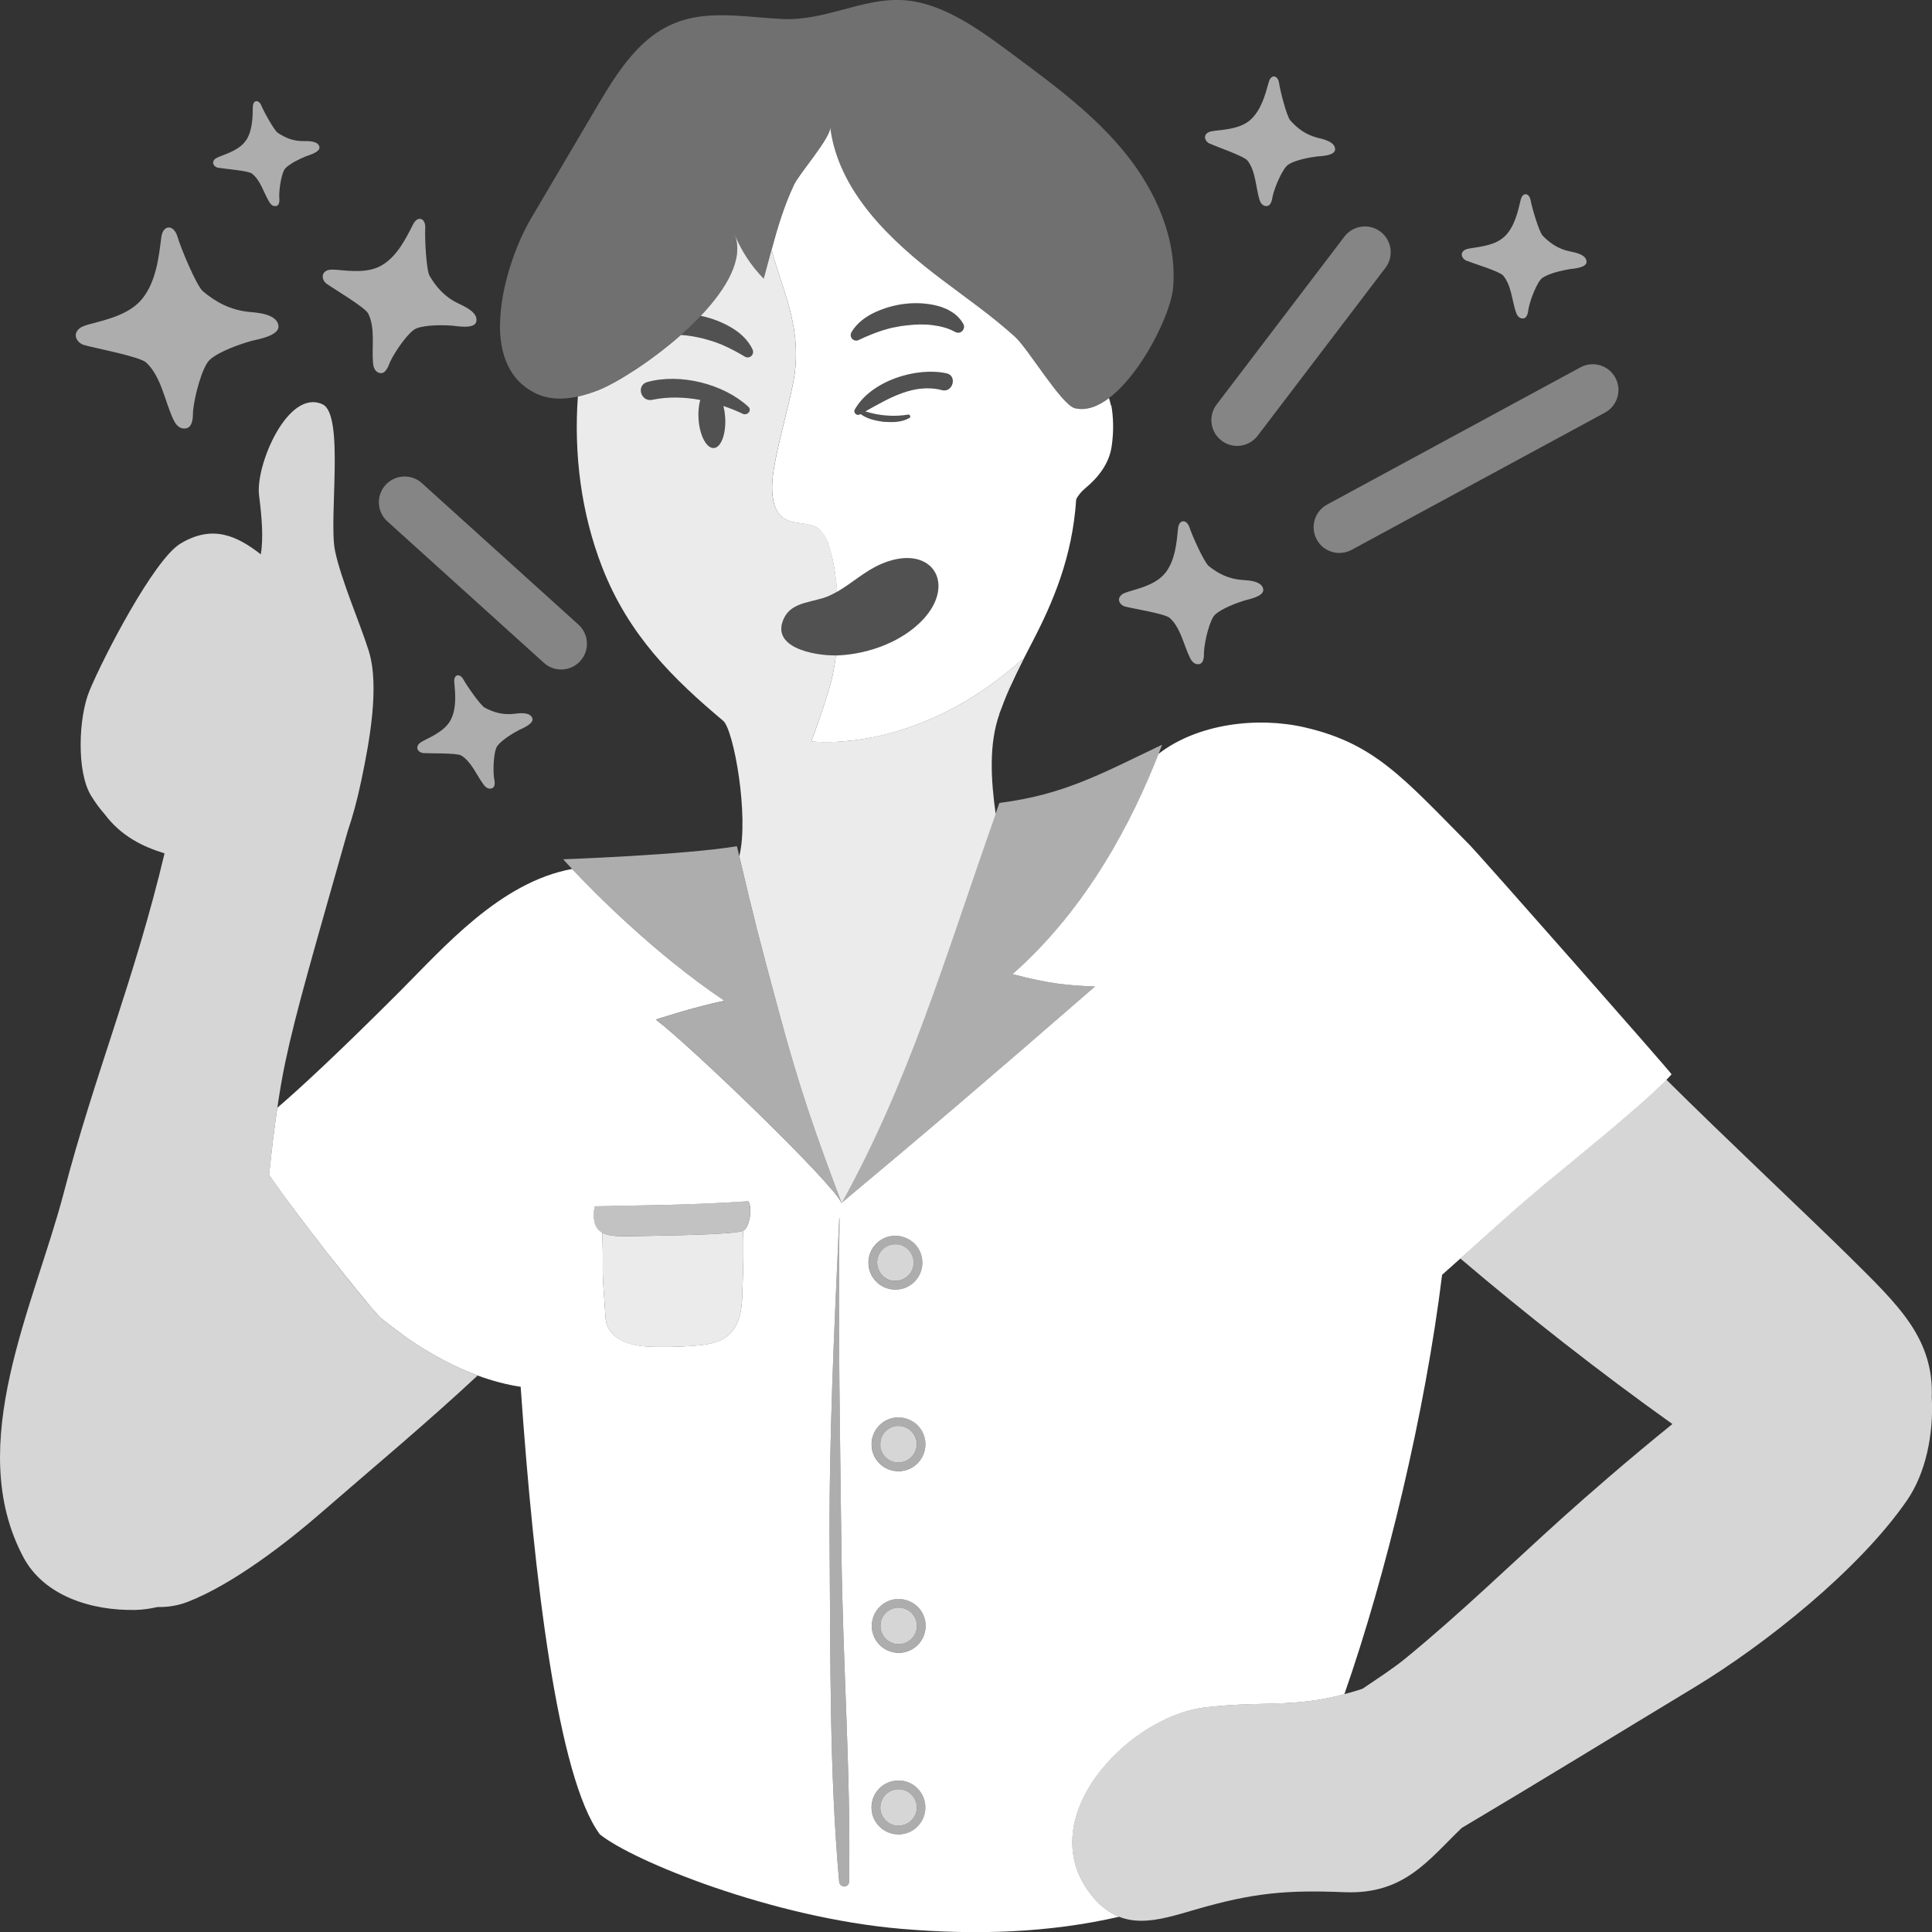 <svg viewBox="0 0 300 300" xmlns="http://www.w3.org/2000/svg"><rect x="0" y="0" width="300" height="300" fill="#333333" stroke="none"/><g fill="#fff"><path d="m 77.65 50.33 c .06 -5.94 2.58 -12.63 4.77 -16.34 3.34 -5.67 6.68 -11.33 10.02 -17 2.18 -3.7 4.4 -7.45 7.57 -10.35 6.51 -5.94 13.6 -4.09 21.48 -3.69 6.59 .33 12.41 -3.26 18.59 -2.94 6.57 .34 12.74 5.14 17.79 8.89 6.06 4.5 12.19 9.07 16.92 14.95 4.74 5.88 8 13.31 7.37 20.83 -.44 5.31 -8.45 20.33 -15.26 18.7 -2.08 -.5 -7.26 -9.25 -9.32 -11.11 -3.58 -3.24 -7.56 -6.01 -11.41 -8.92 -8 -6.04 -16.01 -13.67 -17.27 -23.62 .19 1.54 -4.79 7.22 -5.59 8.91 -2.22 4.67 -3.36 9.66 -4.72 14.63 -1.94 -1.98 -3.49 -4.34 -4.53 -6.91 3.44 8.57 -15 21.78 -21.17 24.22 -3.01 1.19 -6.48 1.94 -9.44 .62 -4.38 -1.96 -5.86 -6.18 -5.82 -10.86 z" opacity=".3"/><path d="m 155.19 124.68 c 10.04 -1.28 15.83 -4.54 25.26 -9.04 -3.86 10.29 -10.93 24.8 -23.22 35.62 5.61 1.47 8.39 1.76 12.81 1.92 -16.56 14.38 -25.58 22.1 -39.37 33.62 10.82 -19.61 16.04 -38.21 24.51 -62.12 z" opacity=".6"/><path d="m 114.44 131.4 c -8.22 1.36 -26.99 2.03 -26.99 2.03 s 11.33 12.72 25.05 21.97 c -4.79 .99 -10.65 2.93 -10.65 2.93 5.37 4.01 27.86 25.73 28.83 28.48 -4.12 -10.95 -6.58 -18.01 -9.64 -29.31 -3.46 -12.81 -4.07 -15.22 -6.61 -26.09 z" opacity=".6"/><path d="m 115.4 191.11 c -1.5 .63 -11.68 .73 -16.05 .82 -2.54 .05 -4.58 .16 -5.82 -.51 .03 1.91 .1 3.54 .07 4.77 -.07 2.68 .29 5.77 .42 8.37 .14 2.85 2.88 4.31 6.34 4.53 2.23 .14 5.07 .06 7.29 -.1 3.83 -.28 7.4 -.95 7.6 -7.63 .06 -1.85 .23 -5.38 .18 -8.52 -.01 -.34 -.01 -.99 -.04 -1.72 z" opacity=".9"/><path d="m 172.55 62.83 c -.01 .08 -.01 .16 -.02 .24 -.09 -.44 -.2 -.85 -.32 -1.25 -1.75 1.31 -3.56 1.99 -5.3 1.57 -2.08 -.5 -7.26 -9.25 -9.32 -11.11 -3.58 -3.24 -7.56 -6.01 -11.41 -8.92 -8 -6.04 -16.01 -13.67 -17.27 -23.62 .19 1.54 -4.79 7.22 -5.59 8.91 -1.55 3.26 -2.57 6.68 -3.51 10.14 1.57 5.94 4.5 11.44 3.64 18.87 -.5 4.33 -3.46 13.39 -3.55 17.75 -.02 1.01 .07 2.11 .39 3.07 .28 .84 .74 1.57 1.49 2.04 1.29 .81 3 .62 4.41 1.11 .1 .04 .2 .06 .3 .11 .01 .01 .02 .01 .03 .02 .2 .09 .39 .19 .56 .33 .15 .11 .27 .24 .39 .37 .37 .39 .65 .85 .87 1.35 .13 .3 .25 .6 .35 .9 .04 .13 .08 .27 .12 .4 .08 .25 .16 .51 .23 .78 .48 1.77 .78 3.84 .95 6 2.35 -1.35 4.35 -3.26 6.9 -4.34 .7 -.3 1.37 -.51 2 -.66 6.35 -1.47 9.22 4.15 4.46 9.28 -3.17 3.41 -8.29 5.33 -13.03 5.59 -.17 .01 -.35 .01 -.53 .02 -.15 1.22 -.34 2.37 -.57 3.39 -.78 3.41 -3.24 9.95 -3.24 9.95 s 1.02 .14 2.8 .11 c 1.34 -.02 3.11 -.14 5.2 -.47 .7 -.11 1.43 -.25 2.2 -.41 6.14 -1.33 14.34 -4.53 22.62 -12.03 l -.01 .01 c -.2 .33 -.38 .66 -.55 .99 -.06 .12 -.12 .23 -.18 .34 -.11 .22 -.22 .43 -.32 .65 -.06 .14 -.13 .27 -.19 .4 -.09 .19 -.17 .37 -.25 .56 -.55 1.27 -.99 2.51 -1.44 3.74 1.18 -2.93 2.66 -5.91 4.33 -9.11 3.3 -6.31 6.34 -13.39 6.92 -22.38 .31 -.59 .76 -1.16 1.45 -1.74 1.86 -1.54 3.66 -3.7 4.06 -6.48 .34 -2.33 .28 -4.56 -.08 -6.49 z m -26.3 -2.26 c -4.36 -1.1 -8.24 1.28 -11.89 3.31 2.13 .68 4.47 .87 6.65 .5 .15 -.03 .3 .08 .33 .23 .02 .12 -.04 .23 -.13 .29 -1.24 .71 -2.69 .69 -4.06 .59 -1.23 -.17 -2.51 -.44 -3.52 -1.2 l -.11 .06 c -.5 .27 -1.07 -.28 -.78 -.78 2.49 -4.41 9.5 -6.63 14.24 -5.6 1.7 .37 .98 3.04 -.72 2.61 z m 3 -9.03 c -.29 .17 -.63 .16 -.9 .02 l -.17 -.09 c -1.05 -.56 -2.17 -.83 -3.42 -.99 -1.24 -.16 -2.56 -.12 -3.86 .03 -.65 .06 -1.31 .16 -1.95 .3 -.65 .12 -1.28 .29 -1.91 .49 -1.25 .41 -2.42 .88 -3.65 1.47 l -.07 .03 c -.43 .2 -.94 .02 -1.14 -.4 -.13 -.26 -.1 -.56 .03 -.8 .85 -1.46 2.26 -2.46 3.7 -3.13 1.46 -.66 3.01 -1.1 4.59 -1.29 1.59 -.18 3.21 -.13 4.83 .25 .4 .1 .81 .2 1.2 .38 l .59 .24 .57 .33 c .75 .43 1.43 1.11 1.88 1.89 .26 .44 .11 1.01 -.34 1.27 z"/><path d="m 70.04 111.68 c -.8 1.65 -2.72 2.55 -4.25 3.33 -.22 .11 -.59 .33 -.75 .51 -.62 .73 .06 1.38 .71 1.42 1.07 .07 5.17 -.04 5.86 .37 1.59 .96 2.38 3.04 3.46 4.49 .17 .23 .65 .86 1.33 .6 .67 -.26 .34 -1.39 .31 -1.62 -.18 -1.35 -.04 -4.19 .51 -4.94 .68 -.93 2.4 -1.97 3.37 -2.48 .37 -.19 2.34 -.95 2.08 -1.81 -.33 -1.09 -2.25 -.78 -2.81 -.71 -1.82 .21 -3.23 -.24 -4.57 -.94 -.67 -.35 -2.8 -3.41 -3.32 -4.37 -.56 -1.04 -1.53 -.83 -1.43 .35 .17 1.92 .37 4.01 -.5 5.8 z" opacity=".6"/><path d="m 194.26 18.52 c -1.46 1.39 -3.78 1.58 -5.66 1.79 -.27 .03 -.74 .11 -.97 .24 -.91 .51 -.47 1.45 .18 1.74 1.08 .48 5.34 1.95 5.89 2.63 1.27 1.6 1.28 4.04 1.83 5.95 .09 .31 .33 1.14 1.14 1.13 .79 -.01 .89 -1.3 .95 -1.55 .33 -1.46 1.57 -4.33 2.42 -4.89 1.06 -.7 3.23 -1.11 4.43 -1.26 .46 -.06 2.78 -.07 2.84 -1.07 .08 -1.25 -2.02 -1.66 -2.62 -1.81 -1.95 -.48 -3.23 -1.49 -4.34 -2.73 -.55 -.62 -1.57 -4.59 -1.73 -5.77 -.18 -1.28 -1.26 -1.44 -1.6 -.19 -.57 2.04 -1.17 4.27 -2.75 5.78 z" opacity=".6"/><path d="m 38.24 21.72 c -.88 1.41 -2.69 2.03 -4.14 2.59 -.21 .08 -.56 .24 -.73 .39 -.62 .59 -.08 1.25 .5 1.35 .95 .16 4.65 .46 5.23 .89 1.34 1.02 1.84 2.96 2.68 4.37 .13 .23 .5 .84 1.14 .67 .63 -.17 .44 -1.22 .44 -1.43 -.03 -1.23 .36 -3.77 .93 -4.39 .7 -.77 2.35 -1.54 3.27 -1.91 .35 -.14 2.2 -.63 2.04 -1.43 -.19 -1.01 -1.95 -.91 -2.45 -.91 -1.65 .02 -2.88 -.53 -4.01 -1.28 -.57 -.38 -2.19 -3.33 -2.56 -4.24 -.41 -.99 -1.29 -.89 -1.32 .18 -.03 1.74 -.06 3.64 -1.01 5.17 z" opacity=".6"/><path d="m 181.03 88.85 c -1.33 1.79 -3.83 2.44 -5.83 3.03 -.29 .09 -.78 .26 -1.01 .45 -.9 .73 -.23 1.67 .52 1.86 1.26 .32 6.2 1.11 6.92 1.76 1.69 1.51 2.16 4.17 3.13 6.15 .16 .32 .58 1.18 1.45 1.02 .86 -.16 .72 -1.59 .74 -1.87 .09 -1.66 .89 -5.03 1.72 -5.8 1.02 -.96 3.32 -1.82 4.59 -2.21 .49 -.15 3.02 -.61 2.9 -1.7 -.15 -1.38 -2.51 -1.43 -3.2 -1.48 -2.22 -.15 -3.81 -1.01 -5.25 -2.15 -.72 -.57 -2.58 -4.71 -2.99 -5.97 -.44 -1.37 -1.64 -1.33 -1.79 .1 -.23 2.34 -.46 4.88 -1.9 6.83 z" opacity=".6"/><path d="m 233.72 36.63 c -1.35 1.38 -3.56 1.65 -5.35 1.92 -.26 .04 -.7 .13 -.92 .26 -.86 .52 -.39 1.4 .23 1.66 1.05 .42 5.18 1.67 5.72 2.31 1.27 1.49 1.37 3.82 1.97 5.63 .1 .29 .36 1.08 1.13 1.04 .75 -.04 .8 -1.28 .85 -1.52 .27 -1.41 1.34 -4.2 2.14 -4.77 .99 -.7 3.05 -1.17 4.19 -1.36 .43 -.07 2.65 -.17 2.68 -1.12 .03 -1.2 -1.99 -1.52 -2.57 -1.64 -1.89 -.39 -3.14 -1.31 -4.25 -2.45 -.55 -.57 -1.66 -4.33 -1.86 -5.46 -.22 -1.22 -1.25 -1.33 -1.54 -.12 -.47 1.97 -.96 4.13 -2.42 5.63 z" opacity=".6"/><path d="m 22.13 46.33 c -1.93 2.47 -5.46 3.28 -8.29 4.03 -.41 .11 -1.11 .33 -1.44 .59 -1.29 .99 -.39 2.33 .67 2.63 1.76 .5 8.65 1.79 9.64 2.72 2.31 2.18 2.87 5.93 4.16 8.74 .21 .45 .77 1.68 2 1.48 1.21 -.19 1.07 -2.2 1.1 -2.6 .19 -2.32 1.43 -7.01 2.62 -8.07 1.47 -1.31 4.72 -2.43 6.52 -2.93 .69 -.19 4.25 -.74 4.13 -2.28 -.16 -1.94 -3.47 -2.1 -4.43 -2.19 -3.11 -.3 -5.3 -1.56 -7.29 -3.21 -.99 -.82 -3.44 -6.7 -3.96 -8.48 -.57 -1.93 -2.25 -1.93 -2.51 .08 -.41 3.27 -.83 6.83 -2.92 9.5 z" opacity=".6"/><path d="m 59.41 41.12 c -2.1 1.32 -4.94 .97 -7.24 .77 -.33 -.03 -.91 -.05 -1.23 .05 -1.22 .39 -.92 1.63 -.21 2.13 1.18 .84 5.95 3.65 6.44 4.61 1.13 2.24 .54 5.18 .75 7.61 .03 .39 .12 1.45 1.09 1.64 .95 .18 1.39 -1.35 1.52 -1.64 .76 -1.68 2.95 -4.83 4.11 -5.29 1.45 -.58 4.16 -.54 5.63 -.43 .56 .04 3.36 .59 3.68 -.59 .4 -1.49 -2.02 -2.49 -2.7 -2.82 -2.23 -1.06 -3.52 -2.59 -4.55 -4.34 -.51 -.88 -.76 -5.9 -.67 -7.37 .1 -1.59 -1.16 -2.04 -1.88 -.62 -1.18 2.32 -2.45 4.85 -4.72 6.28 z" opacity=".6"/><path d="m 192.1 69.24 c -.85 0 -1.7 -.27 -2.42 -.82 -1.76 -1.34 -2.1 -3.85 -.76 -5.61 l 19.84 -26.07 c 1.34 -1.76 3.85 -2.1 5.61 -.76 s 2.1 3.85 .76 5.61 l -19.84 26.07 c -.79 1.03 -1.98 1.58 -3.19 1.58 z" opacity=".4"/><path d="m 87.14 103.96 c -.96 0 -1.92 -.34 -2.68 -1.03 l -24.31 -21.97 c -1.64 -1.48 -1.77 -4.01 -.29 -5.65 s 4.01 -1.77 5.65 -.29 l 24.31 21.97 c 1.64 1.48 1.77 4.01 .29 5.65 -.79 .87 -1.88 1.32 -2.97 1.32 z" opacity=".4"/><path d="m 207.98 85.87 c -1.42 0 -2.8 -.76 -3.52 -2.1 -1.05 -1.94 -.33 -4.37 1.61 -5.42 l 39.34 -21.31 c 1.94 -1.05 4.37 -.33 5.42 1.61 s .33 4.37 -1.61 5.42 l -39.34 21.31 c -.61 .33 -1.26 .48 -1.9 .48 z" opacity=".4"/><path d="m 136.21 196.11 c .01 .76 .32 1.46 .86 1.99 s 1.26 .85 2.02 .79 c .76 -.01 1.46 -.32 1.99 -.86 s .81 -1.26 .79 -2.02 c -.01 -.76 -.32 -1.46 -.86 -1.99 -.55 -.53 -1.27 -.83 -2.02 -.8 -.76 .01 -1.46 .32 -1.99 .86 s -.81 1.26 -.8 2.02 z" opacity=".8"/><path d="m 136.69 224.31 c .01 .76 .32 1.46 .86 1.99 .55 .53 1.29 .83 2.02 .79 .76 -.01 1.46 -.32 1.99 -.86 s .81 -1.26 .8 -2.02 -.32 -1.46 -.86 -1.99 c -.53 -.52 -1.23 -.8 -1.97 -.8 h -.05 c -.76 .01 -1.46 .32 -1.99 .86 s -.81 1.26 -.79 2.02 z" opacity=".8"/><path d="m 136.72 252.51 c .01 .76 .32 1.46 .86 1.99 s 1.28 .82 2.02 .8 c 1.56 -.03 2.81 -1.32 2.78 -2.88 -.01 -.76 -.32 -1.46 -.86 -1.99 -.53 -.51 -1.23 -.8 -1.97 -.8 h -.05 c -.76 .01 -1.46 .32 -1.99 .86 s -.81 1.26 -.79 2.02 z" opacity=".8"/><path d="m 136.69 280.71 c .03 1.56 1.34 2.83 2.88 2.78 .76 -.01 1.46 -.32 1.99 -.86 s .81 -1.26 .8 -2.02 c -.03 -1.55 -1.29 -2.78 -2.83 -2.78 h -.05 c -1.56 .03 -2.81 1.32 -2.78 2.88 z" opacity=".8"/><path d="m 130.32 189.17 c -.79 17.26 -1.63 34.49 -1.49 51.78 .14 17 -.04 34.26 1.47 51.2 .09 .98 1.54 1.02 1.55 0 .27 -17.04 -1 -34.15 -1.19 -51.2 -.19 -17.25 -.54 -34.53 -.3 -51.78 0 -.03 -.04 -.03 -.04 0 z" opacity=".6"/><path d="m 155.16 110.88 c 1.13 -2.79 1.89 -5.58 3.64 -8.57 -16.55 15.01 -32.82 12.8 -32.82 12.8 s 2.47 -6.54 3.24 -9.95 c .23 -1.02 .43 -2.17 .57 -3.39 -3.58 .04 -10.33 -1.31 -7.99 -5.9 1.3 -2.54 4.65 -2.3 7.01 -3.38 .41 -.19 .81 -.4 1.19 -.62 -.2 -2.66 -.62 -5.17 -1.3 -7.18 -.34 -.99 -.77 -2.01 -1.62 -2.62 -1.5 -1.1 -3.73 -.56 -5.3 -1.56 -1.61 -1.02 -1.93 -3.21 -1.89 -5.11 .09 -4.36 3.05 -13.42 3.55 -17.75 .86 -7.43 -2.07 -12.94 -3.64 -18.87 -.41 1.49 -.8 2.99 -1.21 4.49 -1.94 -1.98 -3.49 -4.34 -4.53 -6.91 1.51 3.77 -1.21 8.43 -5.25 12.69 .07 .01 .14 .02 .21 .04 1.56 .34 3.06 .92 4.45 1.72 1.38 .8 2.68 1.93 3.39 3.47 .11 .25 .11 .55 -.04 .8 -.24 .41 -.77 .54 -1.17 .29 l -.06 -.04 c -1.17 -.7 -2.29 -1.28 -3.5 -1.81 -.61 -.25 -1.22 -.48 -1.85 -.66 -.63 -.2 -1.27 -.36 -1.91 -.49 -.86 -.18 -1.73 -.31 -2.59 -.36 -4.67 4.12 -10.02 7.47 -12.83 8.58 -1.02 .4 -2.09 .75 -3.18 .99 -.64 8.99 .52 18.09 3.75 26.43 4.12 10.63 11.11 17.45 18.82 23.92 1.62 1.36 4.04 14.75 2.5 21.03 2.24 9.59 2.96 12.38 6.25 24.56 3.05 11.3 5.51 18.36 9.64 29.31 10.56 -19.14 15.79 -37.33 23.92 -60.43 -.75 -5.33 -1.08 -10.92 .6 -15.58 -.01 .03 -.03 .06 -.04 .09 z m -39.8 -46.62 c -.97 -.46 -1.98 -.87 -3.03 -1.22 .13 .53 .23 1.12 .27 1.73 .17 2.58 -.62 4.73 -1.76 4.8 s -2.2 -1.96 -2.37 -4.53 c -.07 -1.11 .04 -2.12 .27 -2.94 -2.49 -.46 -5.04 -.53 -7.45 -.02 -1.79 .38 -2.55 -2.27 -.76 -2.76 5.07 -1.39 11.81 .27 15.67 3.84 .62 .57 -.17 1.42 -.85 1.1 z" opacity=".9"/><path d="m 132.22 51.59 c .85 -1.46 2.26 -2.46 3.7 -3.13 1.46 -.66 3.01 -1.1 4.59 -1.29 1.59 -.18 3.21 -.13 4.83 .25 .4 .1 .81 .2 1.2 .38 l .59 .24 .57 .33 c .75 .43 1.43 1.11 1.88 1.89 .26 .44 .11 1.01 -.34 1.27 -.29 .17 -.63 .16 -.9 .02 l -.17 -.09 c -1.05 -.56 -2.17 -.83 -3.42 -.99 -1.24 -.16 -2.56 -.12 -3.86 .03 -.65 .06 -1.31 .16 -1.95 .3 -.65 .12 -1.28 .29 -1.91 .49 -1.25 .41 -2.42 .88 -3.65 1.47 l -.07 .03 c -.43 .2 -.94 .02 -1.14 -.4 -.13 -.26 -.1 -.56 .03 -.8 z" opacity=".15"/><path d="m 116.21 63.16 c -3.86 -3.57 -10.6 -5.23 -15.67 -3.84 -1.79 .49 -1.03 3.14 .76 2.76 2.41 -.51 4.96 -.44 7.45 .02 -.23 .82 -.34 1.83 -.27 2.94 .17 2.58 1.23 4.61 2.37 4.53 1.14 -.07 1.92 -2.22 1.76 -4.8 -.04 -.62 -.13 -1.2 -.27 -1.73 1.05 .35 2.06 .76 3.03 1.22 .67 .32 1.47 -.52 .85 -1.1 z" opacity=".15"/><path d="m 146.96 57.95 c -4.74 -1.03 -11.75 1.2 -14.24 5.6 -.29 .51 .28 1.05 .78 .78 .04 -.02 .07 -.04 .11 -.06 1 .76 2.29 1.03 3.52 1.2 1.37 .1 2.82 .12 4.06 -.59 .1 -.06 .15 -.17 .13 -.29 -.03 -.15 -.17 -.26 -.33 -.23 -2.18 .37 -4.52 .18 -6.65 -.5 3.65 -2.03 7.53 -4.41 11.89 -3.31 1.7 .43 2.42 -2.25 .72 -2.61 z" opacity=".15"/><path d="m 138.9 86.88 c -.63 .15 -1.3 .36 -2 .66 -2.98 1.26 -5.18 3.63 -8.09 4.95 -2.36 1.07 -5.71 .83 -7.01 3.38 -2.46 4.83 5.14 6.07 8.52 5.89 4.74 -.26 9.86 -2.18 13.03 -5.59 4.77 -5.13 1.89 -10.75 -4.46 -9.28 z" opacity=".15"/><path d="m 113.47 50.8 c -1.39 -.8 -2.89 -1.38 -4.45 -1.72 -.07 -.01 -.14 -.02 -.21 -.04 -.96 1.01 -2.01 2 -3.08 2.95 .86 .06 1.73 .18 2.59 .36 .64 .13 1.28 .29 1.91 .49 .64 .18 1.25 .41 1.85 .66 1.21 .52 2.33 1.11 3.5 1.81 l .06 .04 c .41 .24 .93 .11 1.17 -.29 .15 -.25 .16 -.55 .04 -.8 -.7 -1.54 -2.01 -2.67 -3.39 -3.47 z" opacity=".15"/><path d="m 299.96 217.04 c .18 -4.47 -1.06 -8.02 -3.22 -11.31 -.03 -.05 -.07 -.1 -.1 -.15 -2.33 -3.48 -5.68 -6.69 -9.47 -10.45 -5.75 -5.69 -19.31 -18.43 -28.44 -27.5 -4.34 4.43 -15.96 13.73 -19.92 17.08 -3.66 3.09 -7.91 6.98 -12.06 10.7 9.94 8.47 21.72 17.73 32.94 25.71 -6.82 5.51 -13.06 10.96 -16.93 14.43 -8.16 7.35 -16.04 15.03 -24.55 21.99 -1.91 1.56 -4.27 3.08 -6.64 4.69 -10.04 3.3 -14.89 1.71 -24.56 2.9 -12.11 1.49 -27.36 17.72 -17.19 29.56 4.59 5.34 9.86 3.56 15.79 1.83 8.94 -2.6 14.11 -3.07 23.2 -2.7 9.23 .37 12.96 -4.98 18.17 -9.98 12.14 -7.21 24.03 -14.52 36.11 -21.82 10.93 -6.61 25.58 -18.23 33.03 -29.05 2.94 -4.27 4.14 -10.31 3.85 -15.93 z" opacity=".8"/><path d="m 59.07 204.59 c -1.1 -.91 -11.57 -13.88 -17.27 -22.14 .67 -6.65 1.51 -12.86 2.5 -17.52 1.69 -8.02 4.5 -17.51 9.69 -35.86 .79 -2.31 1.5 -4.94 2.11 -7.85 1.24 -5.92 2.89 -14.63 1.15 -20.18 -1.35 -4.29 -4.3 -11.03 -5.23 -15.53 -1.01 -4.9 1.52 -21.13 -1.94 -22.73 -5.36 -2.48 -10.46 9.47 -9.85 14.17 .45 3.49 .68 6.68 .27 9.13 -3.74 -2.91 -7.51 -4.66 -12.48 -1.67 -4.13 2.49 -12 17.69 -14.15 22.91 -1.66 4.04 -2.02 12.5 .27 16.23 .69 1.12 1.38 2.06 2.08 2.84 2.61 3.48 5.98 5.09 9.33 6.12 -4.63 19.52 -10.95 34.64 -15.63 52.64 -4.58 17.56 -15.6 39.15 -6.29 56.65 3.2 6.02 10.58 8.33 17.4 8.19 1.08 -.02 2.24 -.18 3.42 -.45 1.56 .03 3.11 -.2 4.61 -.77 7.22 -2.77 15.83 -9.54 20.76 -13.83 7.19 -6.26 16.23 -13.78 24.36 -21.36 -5.01 -1.84 -10.12 -4.86 -15.09 -8.97 z" opacity=".8"/><path d="m 259.52 166.77 c .09 -.11 -29.73 -33.97 -31.34 -35.59 -10.34 -10.45 -14.74 -15.71 -25.52 -18.22 -7.43 -1.73 -16.73 -.58 -22.77 4.1 -3.97 10.17 -10.93 23.86 -22.67 34.2 5.61 1.47 8.39 1.76 12.81 1.92 -16.56 14.38 -25.58 22.1 -39.37 33.62 -.97 -2.75 -23.47 -24.46 -28.83 -28.48 0 0 5.86 -1.94 10.65 -2.93 -10.87 -7.33 -20.23 -16.83 -23.65 -20.46 -11.2 2.07 -19.89 12.16 -26.85 19.12 -9.61 9.61 -15.45 14.99 -18.92 17.97 -.47 3.22 -.9 6.75 -1.27 10.43 l .03 .04 c .19 .27 .38 .55 .58 .83 .12 .16 .23 .33 .35 .5 .13 .18 .25 .35 .38 .53 .12 .17 .24 .34 .37 .52 .21 .3 .43 .6 .65 .9 l .42 .57 c .13 .17 .25 .34 .38 .51 .14 .19 .28 .39 .43 .58 .18 .24 .36 .48 .54 .73 .2 .27 .4 .54 .61 .81 .13 .17 .25 .33 .38 .5 .16 .21 .31 .41 .47 .62 .14 .18 .27 .36 .41 .54 .25 .33 .5 .66 .75 .98 l .4 .52 c .16 .2 .31 .41 .47 .61 .13 .17 .26 .33 .38 .5 .25 .32 .49 .63 .73 .94 .15 .19 .29 .37 .44 .56 .14 .18 .28 .36 .43 .54 .14 .18 .29 .37 .43 .55 .18 .23 .37 .46 .55 .69 .19 .23 .37 .47 .55 .69 .12 .15 .24 .3 .35 .44 .16 .2 .32 .4 .48 .6 .1 .12 .2 .25 .29 .36 .23 .28 .45 .56 .67 .83 .1 .12 .19 .24 .29 .36 .15 .19 .31 .38 .45 .56 .08 .1 .17 .2 .25 .3 .21 .25 .41 .5 .6 .73 .07 .08 .13 .15 .19 .23 .15 .18 .3 .36 .44 .53 .06 .07 .11 .13 .16 .2 .18 .21 .35 .42 .51 .61 l .1 .12 c .13 .15 .25 .3 .37 .43 .04 .05 .08 .09 .12 .13 .13 .15 .26 .29 .37 .41 l .03 .04 c .1 .11 .18 .19 .25 .27 .02 .02 .04 .05 .06 .07 .07 .08 .14 .14 .19 .18 .56 .46 1.12 .91 1.69 1.34 .15 .11 .29 .22 .44 .34 .48 .36 .95 .71 1.43 1.06 .09 .07 .19 .14 .28 .2 1.21 .86 2.43 1.65 3.65 2.37 l .1 .06 c 2.51 1.49 5.03 2.69 7.52 3.61 l -.01 .01 c 2.25 .82 4.47 1.41 6.66 1.74 2.09 30.04 5.78 60.73 12.3 69.5 5.15 4.16 26.82 12.97 46.82 14.67 11.87 1.01 23.04 .59 33.82 -1.88 -1.37 -.54 -2.69 -1.46 -3.95 -2.93 -10.17 -11.84 5.08 -28.07 17.19 -29.56 8.71 -1.07 13.52 .11 21.72 -2.06 6.56 -18.76 12.56 -43.87 15.18 -65.13 2.78 -2.45 5.68 -5.08 8.48 -7.59 .24 -.21 .47 -.42 .71 -.63 .27 -.24 .53 -.47 .79 -.7 .34 -.3 .67 -.6 1 -.89 .23 -.2 .45 -.4 .67 -.59 .37 -.33 .74 -.65 1.1 -.96 .19 -.16 .37 -.33 .56 -.48 .54 -.47 1.07 -.93 1.59 -1.36 .26 -.22 .55 -.46 .87 -.73 .13 -.1 .27 -.23 .41 -.34 .2 -.17 .4 -.34 .63 -.52 .16 -.14 .34 -.28 .52 -.43 .84 -.69 1.77 -1.46 2.78 -2.29 l .41 -.34 c .3 -.24 .6 -.5 .9 -.75 .2 -.16 .4 -.33 .6 -.49 .29 -.24 .59 -.49 .88 -.73 .2 -.17 .41 -.34 .61 -.51 .31 -.26 .62 -.51 .93 -.77 .2 -.16 .39 -.33 .59 -.49 l .93 -.78 .6 -.51 c .3 -.26 .61 -.51 .91 -.77 .2 -.17 .4 -.34 .59 -.51 .3 -.26 .6 -.51 .89 -.76 .18 -.16 .36 -.31 .54 -.47 .29 -.25 .58 -.51 .87 -.75 .17 -.15 .33 -.29 .5 -.44 .28 -.25 .56 -.5 .83 -.74 .14 -.13 .27 -.25 .41 -.37 .27 -.25 .55 -.5 .8 -.73 .08 -.07 .15 -.14 .22 -.21 .65 -.61 1.24 -1.17 1.73 -1.67 .3 -.31 .58 -.6 .8 -.86 h .01 z m -144 24.27 c -.03 .02 -.07 .05 -.13 .07 .03 .73 .03 1.39 .04 1.72 .05 3.14 -.12 6.67 -.18 8.52 -.2 6.68 -3.77 7.35 -7.6 7.63 -2.22 .17 -5.07 .25 -7.29 .1 -3.47 -.23 -6.2 -1.69 -6.34 -4.53 -.13 -2.6 -.49 -5.69 -.42 -8.37 .03 -1.24 -.04 -2.86 -.07 -4.77 -1.07 -.58 -1.55 -1.76 -1.21 -4.09 7.83 -.17 14.92 -.18 23.87 -.79 .67 .93 .25 3.81 -.66 4.51 z m 16.33 101.12 c -.02 1.02 -1.47 .98 -1.55 0 -1.51 -16.93 -1.33 -34.2 -1.47 -51.2 -.14 -17.29 .71 -34.52 1.49 -51.78 0 -.03 .04 -.03 .04 0 -.24 17.25 .1 34.53 .3 51.78 .19 17.05 1.46 34.16 1.19 51.2 z m 7.12 -100.27 c 1.08 0 2.17 .4 2.98 1.17 .8 .78 1.26 1.82 1.27 2.94 .02 1.12 -.4 2.17 -1.17 2.98 -.78 .8 -1.82 1.26 -2.94 1.27 h -.08 c -1.09 0 -2.12 -.42 -2.9 -1.17 -.8 -.78 -1.26 -1.82 -1.28 -2.94 -.04 -2.31 1.8 -4.21 4.11 -4.25 z m 4.73 32.31 c .04 2.31 -1.8 4.21 -4.11 4.25 h -.08 c -1.09 0 -2.12 -.42 -2.9 -1.17 -.8 -.78 -1.26 -1.82 -1.27 -2.94 -.02 -1.12 .4 -2.17 1.17 -2.98 .78 -.8 1.82 -1.26 2.94 -1.27 1.09 -.01 2.17 .4 2.98 1.17 .8 .78 1.26 1.82 1.27 2.94 z m -1.18 59.37 c -.78 .8 -1.82 1.26 -2.94 1.27 h -.07 c -2.27 0 -4.14 -1.83 -4.18 -4.11 -.04 -2.31 1.8 -4.21 4.11 -4.25 2.32 -.06 4.21 1.8 4.25 4.11 .02 1.12 -.4 2.17 -1.17 2.98 z m -2.9 -26.92 h -.07 c -2.27 0 -4.14 -1.83 -4.18 -4.11 -.02 -1.12 .4 -2.17 1.17 -2.98 .78 -.8 1.82 -1.26 2.94 -1.27 1.08 -.01 2.17 .4 2.98 1.17 .8 .78 1.26 1.82 1.27 2.94 .04 2.31 -1.8 4.21 -4.11 4.25 z"/><path d="m 116.18 186.53 c .67 .93 .25 3.81 -.66 4.51 -.91 .69 -11.65 .8 -16.18 .88 -4.74 .09 -7.76 .43 -7.03 -4.61 7.83 -.17 14.92 -.18 23.87 -.79 z" opacity=".7"/><path d="m 139.04 200.25 c -1.09 0 -2.12 -.42 -2.9 -1.17 -.8 -.78 -1.26 -1.82 -1.28 -2.94 -.04 -2.31 1.8 -4.21 4.11 -4.25 1.08 0 2.17 .4 2.98 1.17 .8 .78 1.26 1.82 1.27 2.94 .02 1.12 -.4 2.17 -1.17 2.98 -.78 .8 -1.82 1.26 -2.94 1.27 h -.08 z m -2.83 -4.13 c .01 .76 .32 1.46 .86 1.99 s 1.26 .85 2.02 .79 c .76 -.01 1.46 -.32 1.99 -.86 s .81 -1.26 .79 -2.02 c -.01 -.76 -.32 -1.46 -.86 -1.99 -.55 -.53 -1.27 -.83 -2.02 -.8 -.76 .01 -1.46 .32 -1.99 .86 s -.81 1.26 -.8 2.02 z" opacity=".6"/><path d="m 139.52 228.44 c -1.09 0 -2.12 -.42 -2.9 -1.17 -.8 -.78 -1.26 -1.82 -1.27 -2.94 -.02 -1.12 .4 -2.17 1.17 -2.98 .78 -.8 1.82 -1.26 2.94 -1.27 1.09 -.01 2.17 .4 2.98 1.17 .8 .78 1.26 1.82 1.27 2.94 .04 2.31 -1.8 4.21 -4.11 4.25 z m .01 -7.01 h -.05 c -.76 .01 -1.46 .32 -1.99 .86 s -.81 1.26 -.79 2.02 c .01 .76 .32 1.46 .86 1.99 .55 .53 1.29 .83 2.02 .79 .76 -.01 1.46 -.32 1.99 -.86 s .81 -1.26 .8 -2.02 -.32 -1.46 -.86 -1.99 c -.53 -.52 -1.23 -.8 -1.97 -.8 z" opacity=".6"/><path d="m 139.55 256.64 c -2.27 0 -4.14 -1.83 -4.18 -4.11 -.02 -1.12 .4 -2.17 1.17 -2.98 .78 -.8 1.82 -1.26 2.94 -1.27 1.08 -.01 2.17 .4 2.98 1.17 .8 .78 1.26 1.82 1.27 2.94 .04 2.31 -1.8 4.21 -4.11 4.25 z m 0 -7.01 h -.05 c -.76 .01 -1.46 .32 -1.99 .86 s -.81 1.26 -.79 2.02 c .01 .76 .32 1.46 .86 1.99 s 1.28 .82 2.02 .8 c 1.56 -.03 2.81 -1.32 2.78 -2.88 -.01 -.76 -.32 -1.46 -.86 -1.99 -.53 -.51 -1.23 -.8 -1.97 -.8 z" opacity=".6"/><path d="m 139.52 284.84 c -2.27 0 -4.14 -1.83 -4.18 -4.11 -.04 -2.31 1.8 -4.21 4.11 -4.25 2.32 -.06 4.21 1.8 4.25 4.11 .02 1.12 -.4 2.17 -1.17 2.98 -.78 .8 -1.82 1.26 -2.94 1.27 z m -2.83 -4.13 c .03 1.56 1.34 2.83 2.88 2.78 .76 -.01 1.46 -.32 1.99 -.86 s .81 -1.26 .8 -2.02 c -.03 -1.55 -1.29 -2.78 -2.83 -2.78 h -.05 c -1.56 .03 -2.81 1.32 -2.78 2.88 z" opacity=".6"/></g></svg>